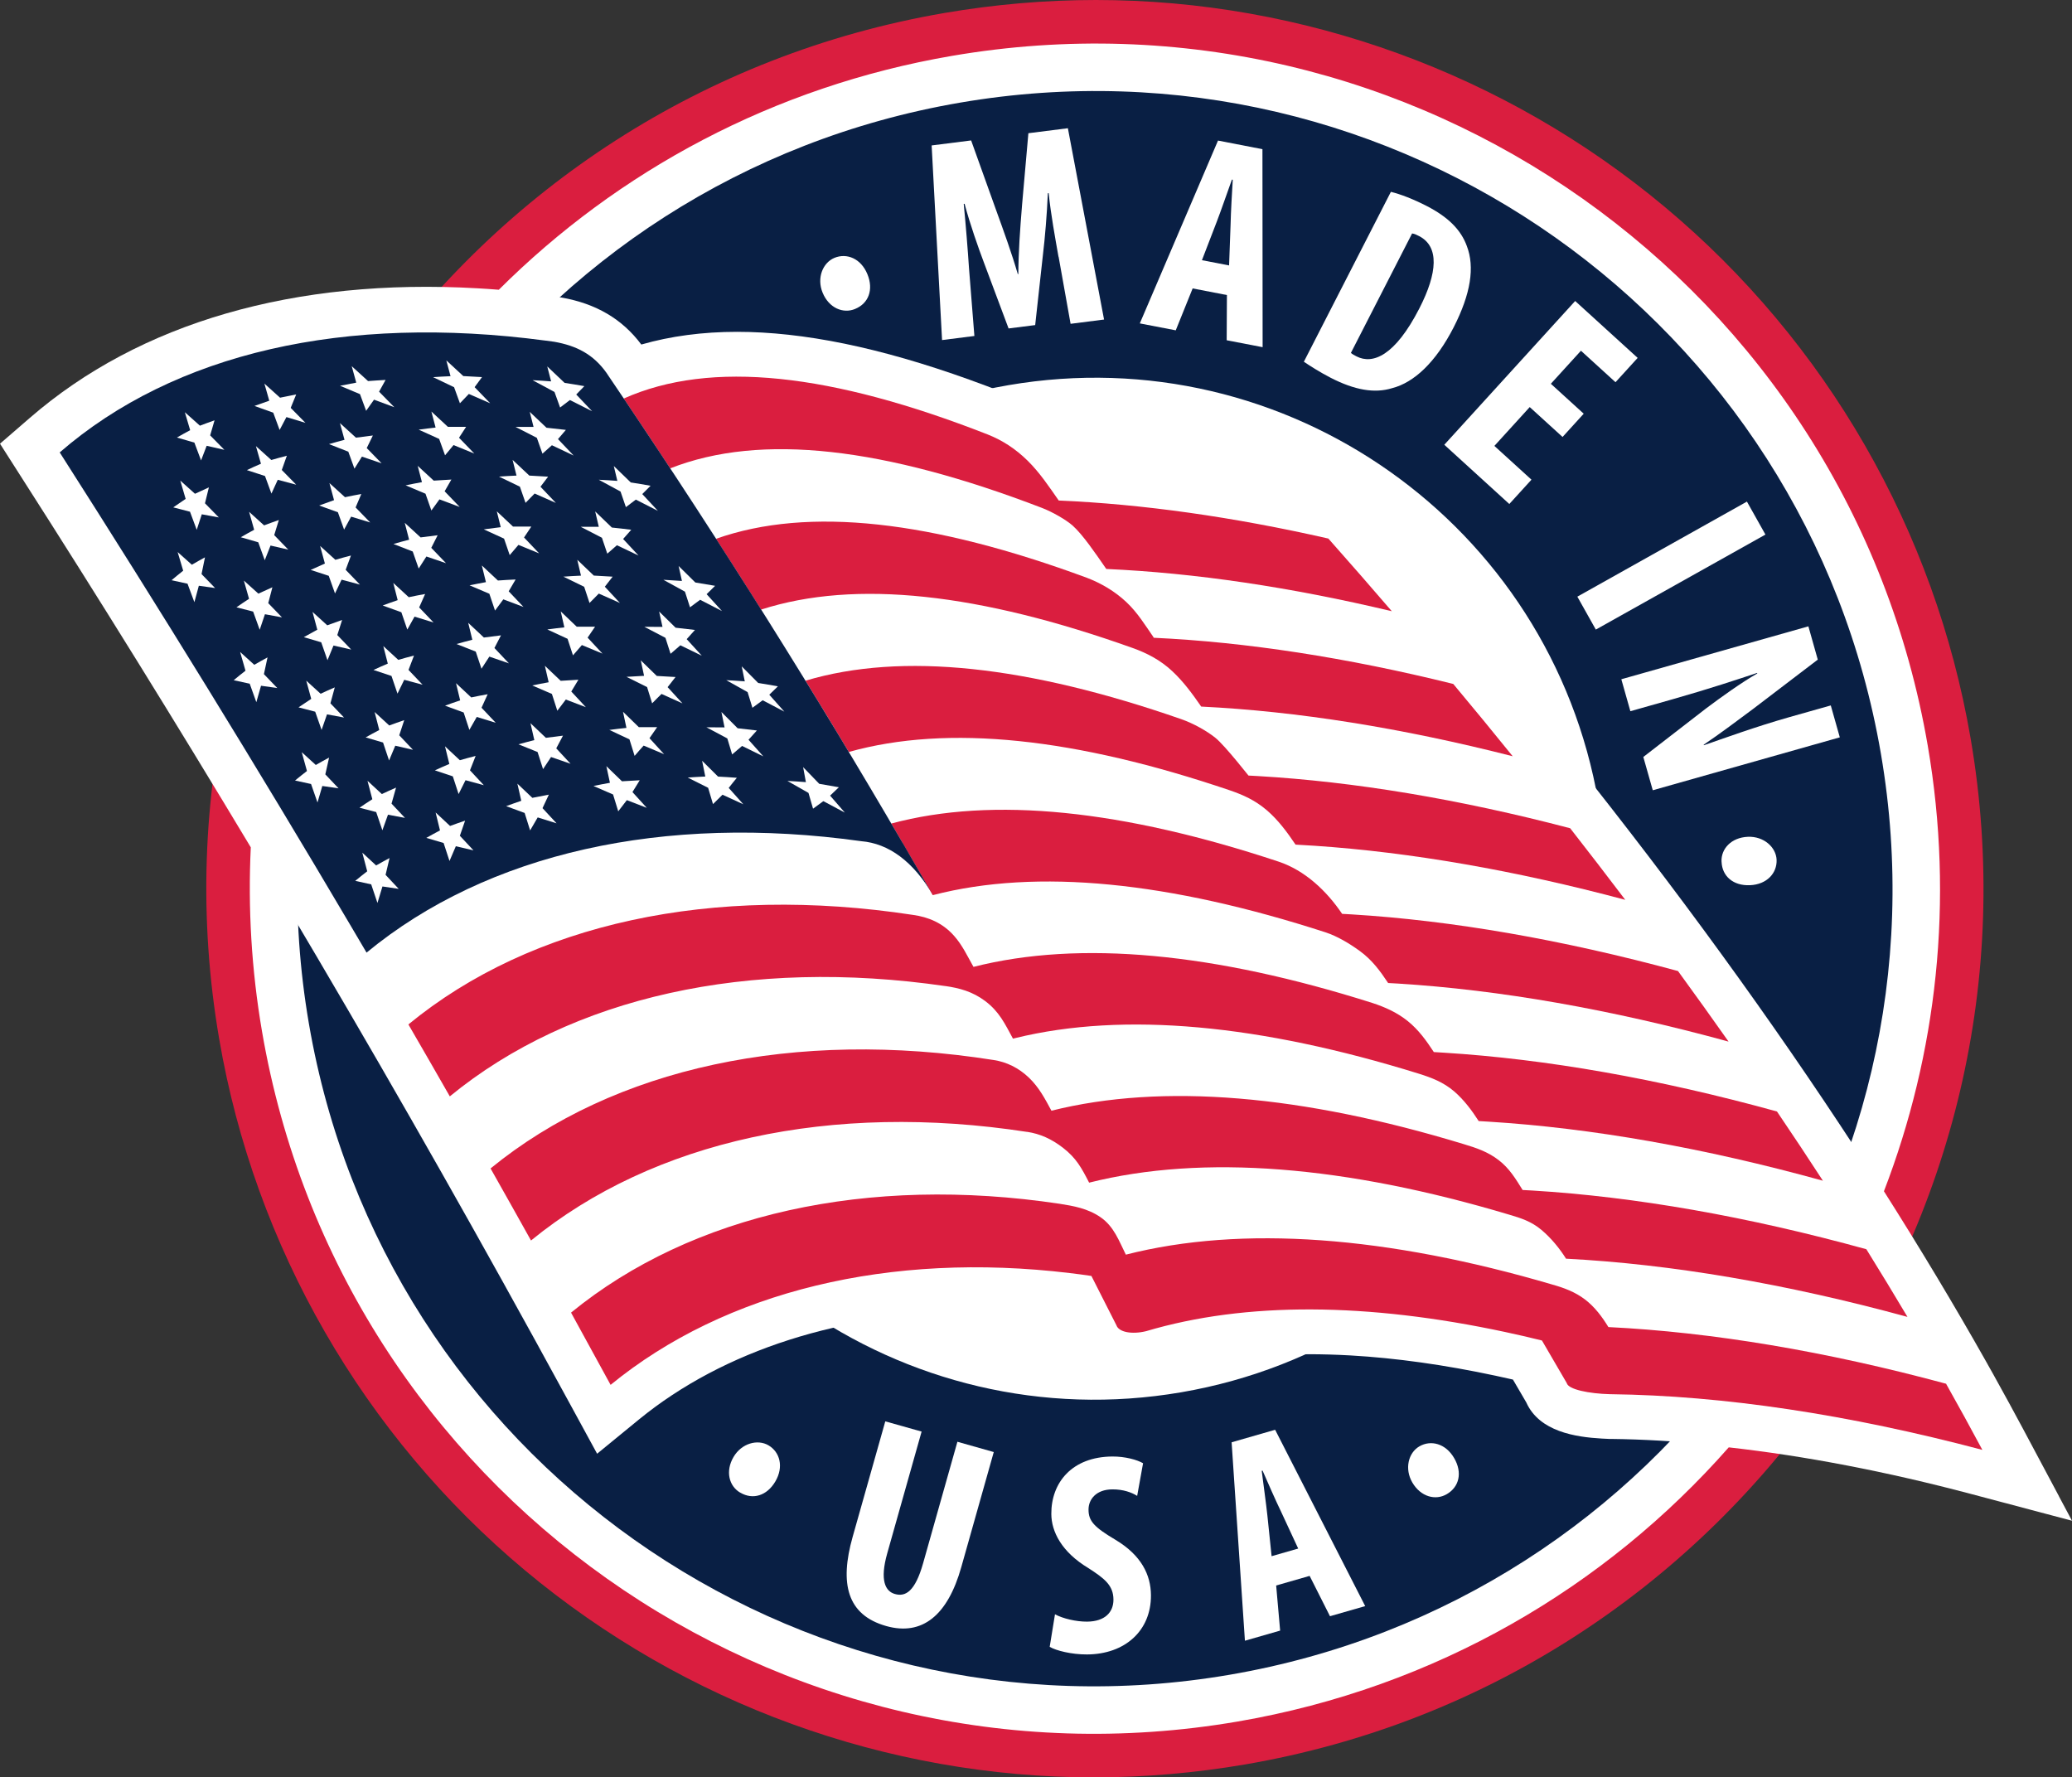 <svg viewBox="0 0 344.19 295.24" xmlns="http://www.w3.org/2000/svg" data-name="Layer 2" id="Layer_2">
  <rect x="0" y="0" width="344.19" height="295.24" fill="#333333" stroke="none"/>
  <defs>
    <style>
      .cls-1 {
        fill: #fff;
      }

      .cls-2 {
        fill: #091f44;
      }

      .cls-3 {
        fill: #da1e3f;
      }
    </style>
  </defs>
  <g data-name="Layer 1" id="Layer_1-2">
    <path d="M181.72,295.24c-34.4,0-67.95-12.21-94.49-34.37-26.85-22.42-44.9-53.78-50.82-88.29C22.65,92.37,76.71,15.91,156.92,2.15c8.3-1.42,16.75-2.15,25.12-2.15,34.4,0,67.95,12.2,94.49,34.36,26.85,22.42,44.9,53.78,50.82,88.3,13.76,80.21-40.3,156.67-120.51,170.43-8.3,1.42-16.75,2.15-25.11,2.15h0Z" class="cls-3"></path>
    <path d="M342.03,248.55l-6.02-11.29c-1.42-2.66-2.98-5.52-4.93-9.03l-.18-.32-.39-.69-.16-.29-.08-.14c-.13-.23-.26-.46-.38-.68-5.25-9.3-10.9-18.71-16.94-28.23,8.77-22.8,11.71-48.18,7.28-74.01C307.11,47.48,234.55-3.83,158.14,9.28c-29.64,5.08-55.49,19.12-75.28,38.85-1.18-.09-2.36-.18-3.52-.24-30.42-1.74-56.14,5.7-74.39,21.53l-3.64,3.15-1.31,1.13.93,1.46,2.59,4.06c13,20.31,25.73,40.86,38.14,61.53-.48,10.04.1,20.29,1.87,30.61,13.11,76.4,85.67,127.71,162.08,114.6,32.88-5.64,61.11-22.3,81.56-45.54,12.66,1.42,26.13,4,40.2,7.73l12.37,3.28,4.45,1.18-2.17-4.06Z" class="cls-1"></path>
    <path d="M312.45,125.22c12.37,72.11-36.05,140.6-108.17,152.97-72.11,12.37-140.6-36.05-152.97-108.17C38.94,97.91,87.37,29.42,159.48,17.05c72.11-12.37,140.6,36.05,152.97,108.17Z" class="cls-2"></path>
    <path d="M265.53,133.27c7.93,46.2-23.1,90.07-69.3,98-46.2,7.93-90.07-23.1-98-69.29-7.93-46.2,23.1-90.07,69.29-98,46.2-7.93,90.07,23.1,98,69.29Z" class="cls-1"></path>
    <path d="M142.02,51.33c-1.95.8-4.31-.14-5.37-2.71-1.01-2.44.02-4.98,1.97-5.79,2.04-.84,4.4.1,5.47,2.72,1.06,2.57.19,4.85-2.03,5.76l-.04.02Z" class="cls-1"></path>
    <path d="M175.83,42.64c-.53-3.02-1.28-7.08-1.63-10.56l-.14.02c-.14,3.5-.49,7.55-.8,10.1l-1.3,11.8-4.42.56-4.09-10.93c-.94-2.49-2.31-6.37-3.22-9.78l-.14.02c.34,3.48.67,7.54.88,10.75l.89,11.19-5.37.68-1.73-32.33,6.56-.83,4.04,11.27c1.42,3.93,2.68,7.39,3.71,10.93h.09c.02-3.64.28-7.34.62-11.49l1.05-11.91,6.56-.83,6.01,31.78-5.56.71-1.99-11.14Z" class="cls-1"></path>
    <path d="M198.12,47.9l-2.81,6.97-5.97-1.15,12.99-30.37,7.38,1.43.03,32.89-5.97-1.15.04-7.51-5.69-1.1ZM204.17,44.09l.25-6.83c.04-1.99.23-5.23.36-7.4l-.14-.03c-.74,2.05-1.84,5.25-2.53,7.03l-2.45,6.36,4.51.87Z" class="cls-1"></path>
    <path d="M231.05,31.87c1.58.38,3.74,1.21,5.95,2.35,3.62,1.86,5.7,4,6.66,6.64,1.34,3.49.67,7.93-2.19,13.52-2.97,5.8-6.58,9.17-10.23,10.1-2.88.89-6.2.33-10.2-1.73-1.75-.9-3.41-1.96-4.45-2.66l14.46-28.23ZM224.4,58.61c.21.22.64.43.94.59,2.69,1.38,6.39-.07,10.45-8,3.01-5.88,3.31-10.25-.05-11.98-.38-.2-.77-.39-1.17-.44l-10.16,19.83Z" class="cls-1"></path>
    <path d="M259.57,72.59l-5.46-4.97-5.87,6.45,6.16,5.61-3.68,4.04-10.8-9.84,21.74-23.88,10.38,9.45-3.68,4.04-5.74-5.23-5,5.49,5.46,4.97-3.51,3.86Z" class="cls-1"></path>
    <path d="M293.26,88.8l-28.17,15.78-3.07-5.47,28.17-15.79,3.07,5.47Z" class="cls-1"></path>
    <path d="M269.33,112.83l31.07-8.79,1.56,5.53-10.81,8.24c-2.14,1.6-5.67,4.24-8.14,5.89l.03.09c3.22-1.11,8.5-3.05,14.21-4.67l6.87-1.94,1.5,5.3-31.07,8.79-1.57-5.53,10.46-8.09c2.34-1.76,5.86-4.29,8.47-5.78l-.03-.09c-3.1,1.03-7.82,2.61-14.09,4.39l-6.96,1.97-1.5-5.3Z" class="cls-1"></path>
    <path d="M285.97,143.12c-.09-2.11,1.6-4,4.38-4.12,2.63-.11,4.68,1.72,4.77,3.82.09,2.2-1.6,4.1-4.42,4.22-2.78.12-4.62-1.48-4.72-3.87v-.05Z" class="cls-1"></path>
    <path d="M122.94,247.93c-1.82-1.07-2.49-3.52-1.09-5.91,1.33-2.27,3.98-3,5.8-1.94,1.9,1.11,2.58,3.57,1.15,6-1.41,2.4-3.75,3.08-5.81,1.87l-.04-.02Z" class="cls-1"></path>
    <path d="M153.09,237.81l-5.7,20.19c-1.29,4.56-.3,6.34,1.27,6.78,1.75.5,3.35-.4,4.68-5.1l5.7-20.19,6.04,1.71-5.4,19.13c-2.25,7.98-6.47,11.46-12.47,9.77-6.5-1.84-7.77-7.03-5.57-14.82l5.42-19.18,6.04,1.7Z" class="cls-1"></path>
    <path d="M175.25,268.15c1.3.71,3.5,1.23,5.32,1.22,2.97-.02,4.4-1.56,4.39-3.66-.01-2.35-1.45-3.49-4.19-5.25-4.42-2.66-6.12-6.05-6.13-8.98-.03-5.17,3.4-9.5,10.16-9.54,2.11-.01,4.12.55,5.08,1.12l-.98,5.42c-.91-.57-2.3-1.09-4.12-1.08-2.68.01-3.97,1.65-3.96,3.37,0,1.92.97,2.92,4.48,5.01,4.28,2.56,5.87,5.81,5.89,9.21.03,5.89-4.31,9.8-10.63,9.83-2.59.01-5.13-.64-6.19-1.26l.88-5.42Z" class="cls-1"></path>
    <path d="M211.99,263.37l.66,7.49-5.85,1.68-2.21-32.96,7.23-2.08,14.96,29.29-5.85,1.68-3.38-6.7-5.57,1.6ZM215.65,257.23l-2.88-6.2c-.87-1.79-2.17-4.76-3.04-6.75l-.14.04c.27,2.16.74,5.52.94,7.41l.7,6.77,4.42-1.27Z" class="cls-1"></path>
    <path d="M240.3,248.21c-1.82,1.06-4.29.45-5.69-1.95-1.33-2.28-.66-4.94,1.16-6,1.9-1.11,4.37-.5,5.79,1.95,1.4,2.4.84,4.78-1.22,5.98l-.04.03Z" class="cls-1"></path>
    <path d="M327.41,248.02c-18.38-4.87-35.75-7.81-51.62-8.71-2.78-.16-5.54-.26-8.21-.29h-.28c-.41-.01-.82-.03-1.23-.06-4.34-.25-10.35-1.14-12.53-6l-2.22-3.8c-.97-.22-1.92-.43-2.85-.63-8.45-1.81-16.57-2.95-24.14-3.38-2.34-.13-4.66-.2-6.91-.2-9.15,0-17.53,1.11-24.91,3.31l-.36.09c-1.28.31-2.57.47-3.82.47-.28,0-.55,0-.83-.02-4.11-.24-7.41-2.32-8.83-5.57l-2.24-4.41c-2.53-.3-5.08-.52-7.59-.67-2.29-.13-4.59-.2-6.84-.2-21.96,0-41.8,6.34-55.86,17.84l-6.95,5.69-4.3-7.89c-2.03-3.73-4.04-7.4-5.98-10.93l-.58-1.05C62.02,173.78,33.52,125.85,3.64,79.15l-3.47-5.42,4.86-4.21c16.41-14.23,39.14-21.75,65.76-21.75,2.79,0,5.67.08,8.54.25,4.27.24,8.67.68,13.09,1.28l.85.12c5.75,1.02,10.09,3.57,13.26,7.81,4.86-1.4,10.2-2.11,15.9-2.11,1.36,0,2.77.04,4.18.12,11.53.66,24.66,3.92,40.13,9.97,3.42,1.34,6.53,3.36,9.22,6.02,1.59,1.57,2.87,3.2,3.93,4.65,13.3.8,27.58,2.92,42.44,6.3l2.33.53,1.59,1.79c2.7,3.05,5.52,6.27,8.61,9.85.01.01,1.25,1.44,1.25,1.44.3.34.53.61.76.89,38.32,44.57,69.58,88.14,92.91,129.48.13.23,1.3,2.33,1.3,2.33v.02c1.92,3.44,3.45,6.25,4.81,8.79l8.05,15.08-16.52-4.39Z" class="cls-1"></path>
    <path d="M324.47,231.96c1.66,2.97,3.28,5.93,4.85,8.87-22.28-5.91-43.08-9.02-61.75-9.25-.03,0-.06,0-.09,0-3.49-.09-6.96-.78-7.2-1.84h0s-4.12-7.08-4.12-7.08c-2.06-.51-4.1-.98-6.11-1.41-22.84-4.9-43.08-5.06-59.64-.14h0c-2.38.58-4.55.16-4.94-.99l-4.15-8.17h0c-1.2-.18-2.39-.34-3.59-.48-29.82-3.59-57.19,2.94-76.28,18.57-2.18-4-4.37-8-6.57-12t0,0c-26.4-47.97-54.73-95.63-84.96-142.89,19.24-16.68,47.89-23.09,81.5-18.46.21.03.43.06.64.09,4.07.72,6.98,2.35,9.27,6.03.2.28.39.56.58.85.57.85,1.15,1.7,1.72,2.55,14.53-6.48,34.52-4.17,60.41,5.95,2.48.97,4.7,2.42,6.7,4.39,2.03,2,3.55,4.31,5.15,6.6,13.91.59,28.93,2.7,44.79,6.32,2.92,3.29,5.79,6.59,8.64,9.88.01.01.03.03.04.04.16.19.32.37.49.56.45.53.92,1.06,1.37,1.58,0,0-.01,0-.01,0,38.08,44.3,69.28,87.88,92.09,128.33,0,0,0,0,.01,0,.21.37.41.73.61,1.1.18.32.37.66.56.99h0Z" class="cls-1"></path>
    <path d="M323.3,229.86c-20.04-5.41-38.9-8.57-56.12-9.42-1.05-1.71-2.24-3.32-3.88-4.58-1.68-1.28-3.52-1.94-5.39-2.47-27.45-8.07-51.58-9.91-70.89-4.98-1.12-2.24-1.97-4.69-4.21-6.22-2.13-1.47-4.52-1.87-6.79-2.23-31.81-4.78-61.06,1.65-81.16,18.08,2.2,4,4.39,8,6.57,12,19.09-15.62,46.46-22.16,76.28-18.57,1.2.14,2.39.3,3.59.48h0s4.15,8.18,4.15,8.18c.39,1.16,2.56,1.57,4.94.99h0c16.56-4.92,36.8-4.75,59.64.14,2.02.43,4.05.9,6.11,1.41l4.12,7.07h0c.25,1.07,3.71,1.76,7.2,1.85.03,0,.06,0,.09,0,18.67.23,39.47,3.35,61.75,9.25-1.94-3.63-3.95-7.29-6.02-10.97Z" class="cls-3"></path>
    <path d="M222.94,151.79c-2.61-3.86-6.2-7.21-10.53-8.66-25.8-8.56-47.43-10.89-64.36-6.33,2.32,3.96,4.62,7.92,6.89,11.89.02,0,.04,0,.06-.01,17.32-4.48,39.27-2.21,65.22,6.2,1.93.64,3.93,1.83,5.66,3.09,2.05,1.5,3.34,3.26,4.71,5.32.54.03,1.09.06,1.63.09,16.91,1.05,35.37,4.28,54.92,9.64-2.73-3.88-5.54-7.79-8.4-11.72-19.29-5.23-37.5-8.39-54.19-9.41-.54-.03-1.08-.06-1.61-.09Z" class="cls-3"></path>
    <path d="M207.41,128.83c.4.58-3.86-4.96-5.55-6.3-1.4-1.11-3.57-2.35-5.66-3.08-25.43-8.84-46.3-11.19-62.4-6.38,2.43,3.94,4.83,7.89,7.2,11.84,16.5-4.64,37.72-2.31,63.29,6.37,2.22.76,4.18,1.64,6.1,3.27,1.95,1.67,3.41,3.66,4.82,5.75,1.06.06,2.11.12,3.18.19,15.97,1.08,33.28,4.09,51.59,8.98-2.99-3.95-6.05-7.92-9.15-11.89-18.45-4.84-35.88-7.74-51.91-8.67-.5-.03-1-.06-1.49-.08Z" class="cls-3"></path>
    <path d="M191.61,105.84c-1.4-2.02-2.67-4.11-4.51-5.83-1.92-1.81-4.23-3.15-6.57-4.04-25.67-9.48-46.19-11.91-61.59-6.47,2.53,3.91,5.02,7.83,7.49,11.76,15.72-5.06,36.33-2.69,61.75,6.39,2.35.84,4.55,1.98,6.51,3.8,1.9,1.76,3.4,3.83,4.85,5.92,15.95.78,33.32,3.55,51.74,8.25-3.23-4-6.52-8-9.87-12.01-17.68-4.38-34.38-6.95-49.75-7.67-.02-.03-.03-.05-.06-.08Z" class="cls-3"></path>
    <path d="M173.09,84.37c1.65.63,4.01,1.96,5.13,2.97,1.69,1.54,3.67,4.45,5.55,7.17,14.69.66,30.61,3.01,47.43,7.02-3.46-4.02-6.97-8.05-10.54-12.07-15.86-3.61-30.88-5.72-44.79-6.32-1.6-2.29-3.13-4.6-5.15-6.6-2.01-1.98-4.21-3.41-6.7-4.39-25.89-10.13-45.88-12.43-60.41-5.95,2.6,3.86,5.18,7.73,7.72,11.6,15.13-5.95,35.64-3.46,61.76,6.57Z" class="cls-3"></path>
    <path d="M170.62,188.01c2.16.33,4.04,1.17,5.96,2.65,2.22,1.72,3.09,3.36,4.34,5.79,18.95-4.76,42.63-2.81,69.79,5.32,1.92.56,3.67,1.12,5.35,2.53,1.58,1.33,3.01,3.06,4.08,4.78,17.39.9,36.46,4.14,56.72,9.67-2.21-3.72-4.49-7.47-6.83-11.24-19.76-5.45-38.39-8.71-55.45-9.75-.55-.04-1.1-.06-1.65-.09-1.17-1.87-2.18-3.59-4-4.98-1.81-1.39-3.73-2.02-5.75-2.63-26.79-8.16-50-10.2-68.52-5.56-1.06-1.96-2.05-3.87-3.73-5.48-1.72-1.65-3.75-2.62-5.86-2.94-32.99-5.2-63.03,1.21-83.58,18.01,2.26,3.99,4.49,7.98,6.72,11.97,20.34-16.62,49.99-23.03,82.4-18.04Z" class="cls-3"></path>
    <path d="M157.04,163.79c2.34.34,4.5.91,6.61,2.49,2.34,1.76,3.25,3.73,4.62,6.25.14-.03.27-.07.41-.1,18.07-4.42,40.73-2.25,67.04,5.93,2.07.65,4.06,1.4,5.85,2.94,1.6,1.38,2.95,3.18,4.06,4.92.55.03,1.1.06,1.65.1,17.09,1.06,35.75,4.34,55.53,9.81-2.47-3.81-5.02-7.64-7.63-11.5-19.72-5.44-38.32-8.71-55.36-9.77-.55-.04-1.09-.07-1.64-.1-1.24-1.89-2.51-3.67-4.31-5.13-1.82-1.47-3.84-2.35-5.91-3.03-26.19-8.3-48.54-10.49-66.25-5.99-.98-1.73-1.85-3.61-3.21-5.14-1.91-2.17-4.3-3.14-6.81-3.49-33.36-5.1-63.37,1.36-83.85,18.19,2.31,3.98,4.6,7.96,6.88,11.95,20.22-16.58,49.7-23.06,82.33-18.32Z" class="cls-3"></path>
    <path d="M149.93,140c-14.45-24.8-29.91-49.42-46.31-73.8-.57-.85-1.15-1.7-1.72-2.55-.25-.38-.51-.76-.77-1.14-.13-.19-.25-.37-.38-.57-2.19-3.08-4.96-4.51-8.69-5.17-.5-.07-1-.14-1.5-.2-33.25-4.41-61.57,2.04-80.64,18.58,16.62,26.02,32.72,52.15,48.2,78.39.92,1.57,1.84,3.13,2.77,4.7,20.06-16.55,49.34-23.09,82.17-18.51,4.53.37,8.67,3.36,11.91,8.96-.18-.31-4.83-8.37-5.02-8.68Z" class="cls-2"></path>
    <path d="M90.92,60.88c.96.91,1.91,1.81,2.87,2.72,1.09.17,2.18.34,3.28.54-.45.46-.9.92-1.35,1.39.88.92,1.76,1.85,2.64,2.78-1.23-.63-2.46-1.25-3.69-1.86-.55.41-1.09.82-1.63,1.24-.31-.86-.62-1.72-.93-2.58-1.21-.66-2.43-1.31-3.64-1.96,1.02.05,2.05.12,3.08.2-.21-.82-.42-1.64-.64-2.46Z" class="cls-1"></path>
    <path d="M74.16,59.88c.93.86,1.87,1.73,2.8,2.59,1.03.05,2.07.1,3.11.17-.41.55-.82,1.11-1.23,1.67.87.89,1.73,1.78,2.59,2.68-1.19-.52-2.37-1.04-3.55-1.55-.5.51-.99,1.02-1.48,1.55-.32-.89-.65-1.78-.97-2.67-1.17-.57-2.33-1.12-3.49-1.67.96-.07,1.93-.12,2.9-.16-.23-.87-.46-1.73-.69-2.59Z" class="cls-1"></path>
    <path d="M58.43,60.83c.9.82,1.81,1.64,2.71,2.47.96-.07,1.93-.14,2.91-.19-.36.64-.72,1.29-1.08,1.95.84.86,1.68,1.72,2.53,2.58-1.13-.42-2.25-.84-3.37-1.25-.44.61-.88,1.22-1.31,1.85-.34-.93-.68-1.85-1.02-2.77-1.11-.47-2.21-.93-3.31-1.39.89-.18,1.79-.36,2.69-.52-.25-.91-.5-1.81-.75-2.72Z" class="cls-1"></path>
    <path d="M43.91,63.71c.87.78,1.74,1.57,2.61,2.35.88-.19,1.78-.37,2.68-.54-.31.74-.61,1.48-.91,2.23.82.83,1.63,1.66,2.45,2.49-1.06-.33-2.12-.65-3.16-.96-.38.71-.76,1.42-1.13,2.14-.35-.96-.71-1.91-1.06-2.87-1.04-.38-2.08-.75-3.12-1.12.81-.3,1.63-.59,2.46-.87-.27-.95-.54-1.9-.81-2.84Z" class="cls-1"></path>
    <path d="M30.71,68.48c.83.74,1.66,1.48,2.5,2.23.8-.31,1.61-.6,2.43-.89-.25.83-.49,1.66-.73,2.5.79.8,1.57,1.59,2.36,2.4-.99-.23-1.97-.46-2.94-.67-.31.8-.62,1.62-.93,2.43-.37-.99-.74-1.98-1.11-2.96-.97-.29-1.94-.57-2.9-.84.73-.42,1.46-.83,2.2-1.22-.29-.99-.58-1.98-.88-2.97Z" class="cls-1"></path>
    <path d="M60.18,141.63c.77.71,1.54,1.41,2.3,2.13.73-.42,1.48-.83,2.23-1.23-.22.92-.45,1.85-.66,2.79.72.78,1.45,1.55,2.18,2.33-.91-.14-1.81-.27-2.7-.4-.28.91-.56,1.82-.83,2.74-.35-1.03-.69-2.06-1.04-3.09-.89-.2-1.77-.39-2.65-.58.65-.54,1.32-1.07,1.99-1.59-.27-1.04-.55-2.08-.82-3.11Z" class="cls-1"></path>
    <path d="M133.41,127.43c.9.92,1.79,1.84,2.68,2.77,1.08.18,2.17.37,3.26.57-.49.46-.97.92-1.46,1.39.82.94,1.63,1.88,2.45,2.82-1.19-.64-2.38-1.28-3.57-1.9-.57.41-1.14.83-1.71,1.25-.25-.87-.5-1.74-.76-2.62-1.17-.67-2.34-1.33-3.5-1.99,1.02.05,2.04.12,3.07.2-.15-.83-.31-1.67-.46-2.5Z" class="cls-1"></path>
    <path d="M116.63,126.37c.88.87,1.77,1.75,2.65,2.63,1.03.05,2.08.12,3.12.2-.45.55-.91,1.11-1.35,1.68.81.91,1.62,1.81,2.43,2.72-1.16-.54-2.31-1.07-3.46-1.59-.53.51-1.06,1.03-1.58,1.56-.27-.91-.54-1.81-.81-2.71-1.13-.57-2.26-1.14-3.39-1.7.97-.07,1.94-.13,2.92-.17-.17-.88-.35-1.75-.53-2.62Z" class="cls-1"></path>
    <path d="M100.74,127.28c.86.83,1.72,1.67,2.58,2.5.98-.07,1.96-.12,2.95-.17-.41.65-.81,1.3-1.21,1.96.79.87,1.59,1.75,2.38,2.62-1.11-.43-2.21-.86-3.31-1.28-.48.61-.95,1.23-1.43,1.86-.29-.94-.57-1.87-.86-2.8-1.08-.48-2.17-.95-3.25-1.41.9-.19,1.82-.37,2.73-.53-.2-.92-.39-1.83-.59-2.75Z" class="cls-1"></path>
    <path d="M85.93,130.16c.83.79,1.67,1.58,2.5,2.37.91-.19,1.82-.36,2.74-.53-.35.74-.7,1.49-1.05,2.24.78.84,1.55,1.68,2.33,2.52-1.05-.33-2.09-.66-3.13-.98-.42.71-.84,1.43-1.26,2.16-.3-.97-.61-1.93-.91-2.9-1.03-.38-2.05-.76-3.07-1.13.83-.31,1.67-.6,2.51-.89-.22-.96-.44-1.92-.65-2.87Z" class="cls-1"></path>
    <path d="M72.35,134.95c.8.75,1.6,1.5,2.41,2.25.83-.3,1.66-.6,2.5-.88-.29.83-.58,1.67-.87,2.51.75.81,1.51,1.62,2.26,2.42-.98-.23-1.96-.46-2.93-.68-.36.81-.71,1.63-1.05,2.45-.33-1-.65-2-.98-2.99-.96-.29-1.92-.57-2.87-.85.75-.42,1.5-.84,2.27-1.24-.24-1-.49-2-.73-2.99Z" class="cls-1"></path>
    <path d="M50.13,124.95c.78.71,1.55,1.41,2.33,2.12.73-.42,1.46-.83,2.21-1.23-.21.92-.43,1.85-.63,2.79.73.77,1.46,1.54,2.2,2.32-.91-.14-1.81-.27-2.7-.39-.27.91-.54,1.82-.8,2.74-.36-1.03-.71-2.05-1.07-3.07-.89-.2-1.78-.4-2.66-.58.65-.54,1.31-1.06,1.98-1.58-.29-1.04-.57-2.07-.86-3.11Z" class="cls-1"></path>
    <path d="M123.22,110.7c.91.92,1.82,1.84,2.73,2.75,1.09.17,2.18.36,3.27.56-.48.46-.96.92-1.43,1.39.84.94,1.67,1.87,2.5,2.81-1.2-.64-2.4-1.27-3.6-1.89-.57.41-1.13.83-1.7,1.25-.26-.87-.53-1.74-.8-2.6-1.19-.67-2.37-1.33-3.55-1.99,1.02.06,2.05.12,3.08.2-.17-.83-.34-1.66-.51-2.49Z" class="cls-1"></path>
    <path d="M106.41,109.66c.9.87,1.79,1.75,2.69,2.62,1.04.05,2.08.11,3.12.18-.44.55-.88,1.11-1.32,1.68.82.9,1.65,1.8,2.47,2.7-1.16-.53-2.33-1.06-3.48-1.57-.52.51-1.05,1.03-1.56,1.56-.28-.9-.56-1.8-.84-2.7-1.14-.57-2.29-1.14-3.42-1.7.97-.07,1.94-.12,2.92-.17-.19-.87-.38-1.75-.56-2.62Z" class="cls-1"></path>
    <path d="M90.52,110.6c.87.83,1.75,1.66,2.62,2.49.97-.07,1.95-.13,2.94-.18-.4.65-.79,1.3-1.18,1.96.8.87,1.61,1.73,2.42,2.6-1.12-.43-2.23-.85-3.33-1.27-.47.61-.94,1.23-1.41,1.86-.3-.93-.6-1.86-.9-2.79-1.09-.48-2.18-.95-3.27-1.41.9-.19,1.81-.36,2.73-.53-.21-.92-.42-1.83-.63-2.74Z" class="cls-1"></path>
    <path d="M75.75,113.48c.84.79,1.69,1.58,2.53,2.37.9-.19,1.81-.37,2.73-.53-.34.74-.68,1.49-1.02,2.24.79.83,1.57,1.67,2.36,2.5-1.05-.33-2.1-.65-3.15-.97-.42.71-.83,1.43-1.23,2.15-.32-.96-.63-1.92-.95-2.89-1.04-.38-2.06-.76-3.09-1.13.83-.31,1.66-.6,2.51-.88-.23-.96-.46-1.91-.69-2.87Z" class="cls-1"></path>
    <path d="M62.23,118.27c.81.75,1.62,1.5,2.43,2.24.82-.31,1.65-.6,2.49-.89-.28.83-.56,1.67-.83,2.52.76.8,1.52,1.61,2.28,2.41-.98-.23-1.96-.46-2.94-.68-.35.81-.69,1.62-1.03,2.45-.33-.99-.67-1.99-1-2.98-.97-.29-1.93-.58-2.89-.85.74-.42,1.5-.83,2.26-1.23-.26-1-.51-1.99-.77-2.99Z" class="cls-1"></path>
    <path d="M39.9,108.31c.78.7,1.56,1.41,2.34,2.12.72-.42,1.46-.83,2.2-1.23-.2.92-.41,1.85-.6,2.78.74.77,1.48,1.54,2.22,2.31-.91-.13-1.81-.26-2.7-.38-.26.9-.52,1.81-.78,2.73-.37-1.02-.73-2.05-1.1-3.07-.89-.2-1.78-.39-2.66-.58.64-.54,1.29-1.06,1.96-1.58-.3-1.04-.59-2.07-.89-3.1Z" class="cls-1"></path>
    <path d="M112.73,94.02c.93.91,1.85,1.83,2.78,2.74,1.09.17,2.18.36,3.28.55-.47.46-.94.92-1.41,1.39.85.93,1.7,1.86,2.55,2.8-1.21-.63-2.43-1.26-3.63-1.87-.56.41-1.12.82-1.68,1.25-.28-.87-.56-1.73-.84-2.6-1.19-.66-2.39-1.32-3.58-1.97,1.02.05,2.05.12,3.08.19-.18-.83-.36-1.66-.55-2.48Z" class="cls-1"></path>
    <path d="M95.91,93c.91.87,1.82,1.74,2.73,2.61,1.04.05,2.08.11,3.13.18-.43.55-.87,1.11-1.3,1.67.84.9,1.68,1.8,2.51,2.7-1.17-.53-2.34-1.05-3.51-1.56-.52.51-1.03,1.03-1.54,1.56-.3-.9-.59-1.8-.89-2.69-1.15-.57-2.3-1.13-3.45-1.68.97-.07,1.94-.13,2.92-.17-.2-.87-.4-1.74-.61-2.61Z" class="cls-1"></path>
    <path d="M80.06,93.95c.88.83,1.77,1.65,2.65,2.48.97-.07,1.96-.13,2.94-.17-.39.64-.77,1.3-1.15,1.96.82.87,1.64,1.73,2.46,2.6-1.12-.43-2.24-.85-3.35-1.26-.46.61-.92,1.23-1.38,1.86-.31-.93-.63-1.86-.94-2.79-1.1-.47-2.2-.94-3.29-1.4.9-.19,1.81-.36,2.72-.53-.22-.91-.45-1.83-.67-2.73Z" class="cls-1"></path>
    <path d="M65.34,96.84c.85.79,1.71,1.57,2.56,2.36.9-.19,1.81-.37,2.72-.53-.33.74-.66,1.48-.99,2.23.8.83,1.59,1.67,2.39,2.5-1.06-.33-2.11-.65-3.16-.97-.4.71-.81,1.43-1.2,2.15-.33-.96-.66-1.92-.99-2.88-1.04-.38-2.07-.75-3.1-1.12.82-.31,1.65-.6,2.49-.89-.24-.95-.49-1.91-.73-2.86Z" class="cls-1"></path>
    <path d="M51.9,101.63c.82.75,1.64,1.49,2.46,2.24.82-.3,1.64-.6,2.47-.89-.27.83-.54,1.67-.8,2.51.77.8,1.54,1.6,2.31,2.41-.99-.23-1.97-.46-2.94-.67-.34.81-.67,1.62-1,2.44-.35-.99-.69-1.98-1.04-2.98-.97-.29-1.93-.57-2.89-.85.74-.42,1.49-.83,2.24-1.24-.27-.99-.53-1.99-.8-2.98Z" class="cls-1"></path>
    <path d="M29.51,91.7c.78.7,1.57,1.41,2.36,2.11.72-.42,1.44-.83,2.18-1.23-.19.92-.38,1.84-.57,2.78.75.77,1.5,1.54,2.25,2.32-.91-.13-1.81-.26-2.7-.38-.25.9-.5,1.81-.74,2.73-.38-1.02-.76-2.05-1.14-3.07-.89-.2-1.77-.39-2.65-.58.63-.54,1.28-1.06,1.93-1.58-.31-1.04-.62-2.07-.92-3.1Z" class="cls-1"></path>
    <path d="M101.96,77.41c.94.91,1.88,1.82,2.82,2.73,1.09.17,2.19.35,3.29.55-.46.45-.92.92-1.38,1.38.87.93,1.74,1.86,2.6,2.79-1.23-.63-2.45-1.25-3.67-1.87-.55.41-1.11.83-1.65,1.25-.3-.86-.59-1.73-.89-2.59-1.2-.66-2.41-1.32-3.61-1.96,1.02.05,2.05.11,3.08.19-.19-.83-.39-1.65-.59-2.47Z" class="cls-1"></path>
    <path d="M85.16,76.4c.92.87,1.85,1.74,2.77,2.6,1.04.05,2.08.11,3.12.18-.42.55-.85,1.11-1.27,1.67.85.9,1.71,1.79,2.56,2.69-1.18-.53-2.36-1.05-3.53-1.56-.51.51-1.01,1.03-1.51,1.55-.31-.9-.62-1.79-.94-2.69-1.16-.56-2.32-1.12-3.47-1.67.96-.07,1.93-.13,2.91-.17-.22-.87-.43-1.74-.65-2.6Z" class="cls-1"></path>
    <path d="M69.36,77.36c.9.82,1.79,1.65,2.69,2.48.97-.07,1.95-.13,2.93-.18-.38.64-.75,1.29-1.12,1.95.83.86,1.66,1.73,2.5,2.6-1.13-.43-2.25-.85-3.36-1.26-.45.61-.9,1.23-1.34,1.85-.33-.93-.65-1.86-.98-2.79-1.1-.47-2.2-.94-3.3-1.39.89-.19,1.8-.36,2.71-.53-.24-.91-.47-1.82-.71-2.73Z" class="cls-1"></path>
    <path d="M54.72,80.24c.86.78,1.72,1.57,2.59,2.35.89-.19,1.8-.37,2.71-.53-.32.74-.64,1.48-.95,2.23.81.83,1.62,1.67,2.43,2.5-1.06-.33-2.12-.65-3.17-.97-.39.71-.78,1.43-1.17,2.15-.34-.96-.68-1.92-1.03-2.88-1.04-.38-2.08-.75-3.11-1.12.82-.31,1.64-.6,2.47-.89-.26-.95-.51-1.9-.77-2.85Z" class="cls-1"></path>
    <path d="M41.39,85.03c.82.74,1.65,1.49,2.48,2.24.81-.31,1.63-.6,2.45-.89-.26.83-.52,1.67-.77,2.51.78.8,1.56,1.6,2.34,2.41-.99-.23-1.97-.46-2.95-.68-.33.81-.65,1.62-.96,2.44-.36-.99-.72-1.99-1.08-2.98-.97-.29-1.94-.57-2.9-.84.73-.42,1.47-.84,2.22-1.24-.28-.99-.56-1.99-.84-2.98Z" class="cls-1"></path>
    <path d="M29.97,79.85c.81.72,1.62,1.44,2.42,2.17.76-.36,1.53-.71,2.31-1.06-.22.87-.44,1.75-.65,2.64.77.78,1.54,1.57,2.3,2.35-.95-.18-1.89-.36-2.83-.52-.28.85-.56,1.71-.84,2.58-.37-1-.75-2.01-1.12-3.01-.93-.24-1.86-.48-2.78-.72.68-.48,1.37-.95,2.06-1.41-.3-1.01-.6-2.02-.89-3.03Z" class="cls-1"></path>
    <path d="M87.97,68.39c.94.88,1.87,1.77,2.81,2.66,1.07.11,2.14.23,3.22.36-.44.5-.88,1.01-1.31,1.53.87.91,1.73,1.82,2.6,2.73-1.21-.58-2.41-1.15-3.61-1.71-.53.46-1.05.92-1.57,1.4-.31-.88-.62-1.75-.93-2.63-1.19-.61-2.37-1.22-3.55-1.82.99,0,1.99,0,3,0-.21-.84-.43-1.69-.64-2.53Z" class="cls-1"></path>
    <path d="M71.67,68.37c.91.84,1.82,1.69,2.73,2.53,1-.01,2.02-.01,3.03,0-.4.6-.79,1.2-1.18,1.81.85.88,1.7,1.75,2.54,2.63-1.16-.48-2.31-.94-3.45-1.41-.47.56-.95,1.13-1.41,1.7-.33-.91-.65-1.82-.98-2.72-1.14-.52-2.27-1.03-3.4-1.54.93-.13,1.86-.25,2.81-.35-.23-.89-.46-1.77-.7-2.66Z" class="cls-1"></path>
    <path d="M56.48,70.29c.88.8,1.76,1.6,2.65,2.41.93-.13,1.87-.25,2.81-.36-.34.69-.68,1.39-1.02,2.09.83.84,1.65,1.69,2.47,2.53-1.09-.38-2.19-.74-3.27-1.11-.42.66-.83,1.32-1.24,2-.34-.94-.68-1.88-1.02-2.82-1.07-.43-2.14-.85-3.21-1.26.85-.25,1.71-.48,2.58-.71-.25-.93-.5-1.86-.76-2.78Z" class="cls-1"></path>
    <path d="M42.53,74.12c.85.76,1.69,1.52,2.54,2.29.85-.25,1.71-.48,2.58-.71-.28.78-.56,1.57-.84,2.37.8.81,1.59,1.62,2.39,2.44-1.02-.28-2.04-.55-3.06-.81-.35.75-.7,1.52-1.05,2.29-.36-.97-.71-1.95-1.07-2.92-1.01-.33-2.01-.66-3.01-.98.77-.37,1.55-.72,2.34-1.06-.27-.97-.55-1.94-.83-2.9Z" class="cls-1"></path>
    <path d="M40.51,96.44c.8.72,1.6,1.45,2.41,2.17.77-.36,1.55-.72,2.33-1.06-.24.87-.46,1.76-.69,2.64.76.79,1.52,1.57,2.28,2.36-.95-.18-1.89-.36-2.83-.52-.3.85-.59,1.71-.87,2.58-.36-1.01-.73-2.01-1.09-3.02-.93-.24-1.85-.48-2.77-.71.69-.48,1.38-.95,2.09-1.41-.29-1.01-.57-2.02-.86-3.03Z" class="cls-1"></path>
    <path d="M98.87,84.96c.92.89,1.85,1.78,2.77,2.67,1.07.11,2.14.23,3.22.37-.45.5-.9,1.01-1.35,1.53.85.91,1.71,1.83,2.56,2.75-1.2-.58-2.4-1.15-3.59-1.71-.54.46-1.07.92-1.6,1.4-.29-.88-.59-1.76-.89-2.64-1.18-.61-2.35-1.22-3.52-1.82,1,0,2,0,3,0-.2-.85-.4-1.69-.6-2.54Z" class="cls-1"></path>
    <path d="M82.52,84.93c.9.84,1.8,1.69,2.7,2.54,1.01,0,2.02,0,3.04,0-.41.6-.81,1.2-1.21,1.81.84.88,1.67,1.76,2.51,2.64-1.15-.48-2.3-.95-3.44-1.41-.49.56-.97,1.13-1.45,1.7-.31-.91-.62-1.82-.94-2.74-1.13-.52-2.25-1.03-3.37-1.54.93-.13,1.87-.25,2.82-.36-.22-.89-.44-1.78-.66-2.66Z" class="cls-1"></path>
    <path d="M67.25,86.86c.87.8,1.75,1.61,2.62,2.41.94-.13,1.88-.25,2.83-.36-.35.69-.71,1.39-1.06,2.09.82.85,1.63,1.7,2.45,2.55-1.09-.38-2.18-.75-3.26-1.11-.43.66-.86,1.33-1.28,2-.33-.94-.66-1.89-.99-2.83-1.07-.43-2.13-.84-3.2-1.25.86-.25,1.73-.49,2.6-.71-.24-.93-.48-1.86-.72-2.79Z" class="cls-1"></path>
    <path d="M53.19,90.7c.84.76,1.68,1.53,2.52,2.29.86-.25,1.72-.49,2.59-.71-.3.78-.59,1.57-.88,2.37.79.82,1.58,1.63,2.37,2.46-1.02-.28-2.04-.55-3.05-.82-.37.76-.73,1.52-1.09,2.29-.34-.98-.69-1.95-1.04-2.93-1-.34-2-.66-3-.98.78-.36,1.57-.72,2.36-1.06-.26-.97-.52-1.94-.79-2.91Z" class="cls-1"></path>
    <path d="M50.87,113.06c.8.73,1.59,1.45,2.39,2.18.77-.37,1.56-.72,2.35-1.06-.24.88-.48,1.76-.72,2.65.75.79,1.5,1.58,2.26,2.36-.95-.18-1.89-.36-2.83-.53-.3.86-.6,1.72-.9,2.59-.35-1.01-.7-2.02-1.06-3.03-.93-.25-1.85-.49-2.77-.72.7-.48,1.4-.95,2.11-1.41-.28-1.01-.55-2.03-.83-3.04Z" class="cls-1"></path>
    <path d="M109.5,101.59c.91.89,1.82,1.79,2.73,2.68,1.06.11,2.14.24,3.21.37-.46.5-.92,1.02-1.37,1.53.84.92,1.68,1.83,2.51,2.75-1.19-.58-2.38-1.16-3.56-1.73-.54.46-1.09.93-1.63,1.41-.28-.88-.56-1.77-.85-2.65-1.17-.62-2.34-1.23-3.5-1.83,1,0,2,0,3.01.01-.19-.85-.37-1.7-.56-2.55Z" class="cls-1"></path>
    <path d="M93.13,101.55c.89.85,1.78,1.7,2.67,2.55,1.01-.01,2.02-.01,3.05,0-.42.6-.83,1.21-1.24,1.82.82.88,1.65,1.77,2.47,2.65-1.14-.48-2.29-.95-3.42-1.42-.5.56-.99,1.13-1.48,1.71-.3-.92-.6-1.83-.9-2.75-1.12-.52-2.24-1.04-3.36-1.55.94-.13,1.88-.25,2.83-.35-.21-.89-.41-1.78-.61-2.67Z" class="cls-1"></path>
    <path d="M77.79,103.47c.86.81,1.73,1.62,2.59,2.43.94-.13,1.89-.25,2.84-.36-.37.69-.73,1.39-1.09,2.1.8.85,1.61,1.7,2.41,2.55-1.09-.38-2.17-.75-3.25-1.12-.44.66-.87,1.33-1.31,2.01-.31-.95-.63-1.89-.95-2.84-1.07-.43-2.13-.85-3.19-1.26.87-.25,1.74-.49,2.62-.71-.23-.93-.45-1.87-.68-2.8Z" class="cls-1"></path>
    <path d="M63.66,107.31c.83.77,1.66,1.53,2.5,2.3.86-.25,1.73-.49,2.61-.71-.31.79-.61,1.58-.91,2.38.78.82,1.56,1.64,2.34,2.46-1.02-.28-2.04-.56-3.05-.82-.38.76-.75,1.52-1.12,2.3-.33-.98-.67-1.96-1-2.94-1-.33-2-.66-2.99-.99.79-.37,1.58-.72,2.38-1.06-.25-.97-.5-1.95-.75-2.92Z" class="cls-1"></path>
    <path d="M61.06,129.71c.79.73,1.58,1.46,2.37,2.19.78-.37,1.57-.72,2.36-1.07-.25.88-.5,1.77-.75,2.66.74.79,1.49,1.58,2.23,2.37-.95-.18-1.89-.36-2.82-.53-.32.86-.63,1.72-.93,2.59-.34-1.01-.68-2.02-1.03-3.03-.93-.25-1.85-.49-2.77-.72.7-.48,1.41-.95,2.13-1.41-.26-1.02-.53-2.04-.8-3.05Z" class="cls-1"></path>
    <path d="M119.85,118.28c.89.9,1.79,1.79,2.68,2.69,1.06.11,2.13.24,3.2.37-.47.51-.93,1.02-1.39,1.54.82.92,1.64,1.84,2.46,2.76-1.18-.59-2.36-1.16-3.53-1.73-.55.46-1.1.93-1.65,1.41-.27-.88-.53-1.77-.8-2.66-1.16-.62-2.31-1.24-3.47-1.85,1,0,2,0,3.01.02-.17-.85-.34-1.71-.52-2.56Z" class="cls-1"></path>
    <path d="M103.49,118.23c.87.85,1.75,1.71,2.63,2.56,1.01,0,2.02,0,3.04,0-.43.6-.85,1.21-1.27,1.83.81.89,1.62,1.77,2.43,2.66-1.14-.48-2.27-.96-3.4-1.43-.51.56-1.01,1.13-1.5,1.71-.29-.92-.57-1.84-.86-2.75-1.11-.52-2.23-1.05-3.34-1.56.94-.13,1.89-.24,2.84-.34-.19-.9-.38-1.79-.57-2.68Z" class="cls-1"></path>
    <path d="M88.12,120.13c.85.81,1.7,1.62,2.56,2.43.94-.13,1.89-.25,2.84-.36-.38.69-.75,1.4-1.12,2.11.79.85,1.58,1.71,2.38,2.56-1.08-.38-2.16-.76-3.24-1.12-.45.66-.89,1.33-1.33,2.01-.3-.95-.6-1.9-.91-2.84-1.06-.43-2.12-.86-3.17-1.28.87-.24,1.75-.48,2.63-.7-.21-.94-.43-1.87-.64-2.81Z" class="cls-1"></path>
    <path d="M73.92,123.97c.82.77,1.64,1.54,2.47,2.31.86-.25,1.74-.49,2.62-.71-.32.79-.63,1.58-.94,2.39.77.82,1.54,1.64,2.3,2.47-1.02-.28-2.03-.56-3.04-.83-.39.76-.77,1.53-1.15,2.3-.32-.98-.64-1.96-.96-2.94-1-.34-1.99-.67-2.98-1,.79-.36,1.59-.72,2.4-1.06-.24-.98-.48-1.95-.72-2.93Z" class="cls-1"></path>
  </g>
</svg>